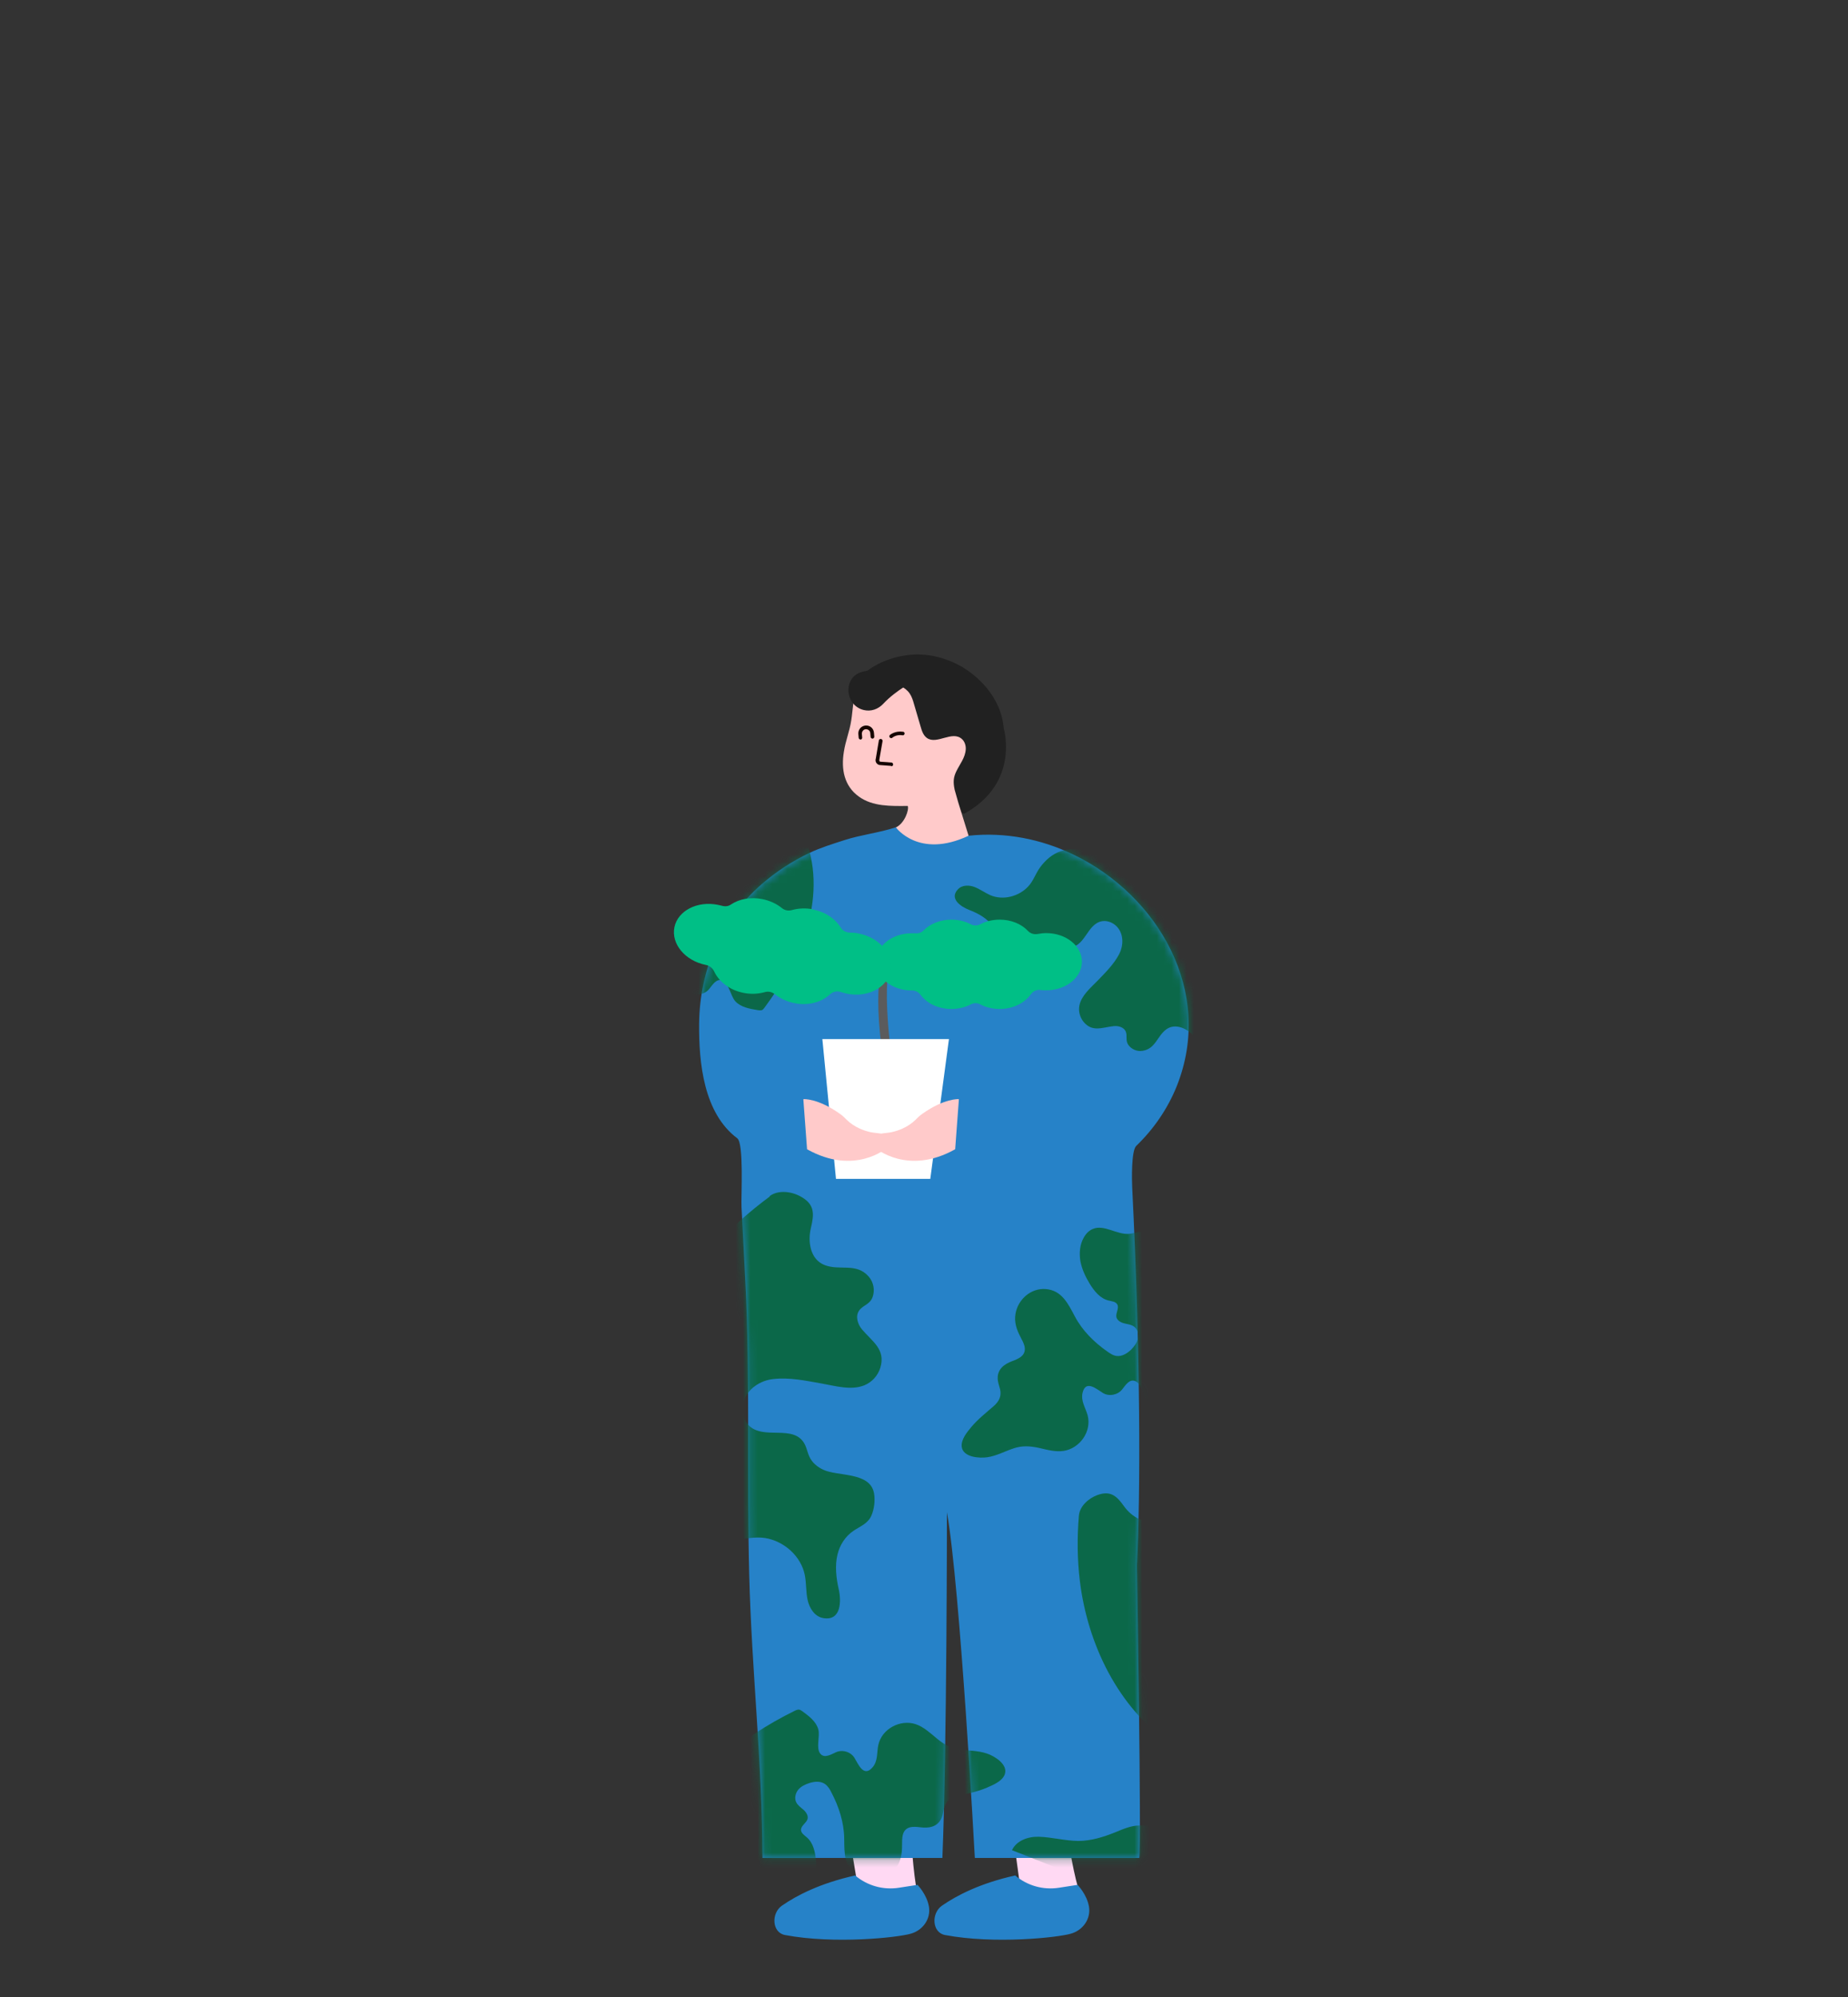 <svg width="250" height="270" viewBox="0 0 250 270" fill="none" xmlns="http://www.w3.org/2000/svg">
<rect x="0" y="0" width="250" height="270" fill="#333333" stroke="none"/>
<path d="M117.186 90.816C117.186 90.816 119.301 88.928 123.031 88.542C125.237 88.314 127.465 88.792 129.467 89.793C132.014 91.066 135.448 94.114 135.789 98.503C135.789 98.503 138.018 105.849 130.445 110.011L126.351 108.624L121.825 103.962L119.596 102.984L117.208 90.839L117.186 90.816Z" fill="#212121"/>
<path d="M141.384 213.151C141.384 213.151 143.067 249.108 146.456 257.023L138.291 257.182L131.673 208.466L141.384 213.129V213.151Z" fill="#FFD9F3"/>
<path d="M123.258 213.697C123.258 213.697 121.848 249.654 124.554 257.841L116.412 257.318L107.656 204.463L123.258 213.697Z" fill="#FFD9F3"/>
<path d="M116.026 93.045C117.686 91.703 119.96 91.749 121.848 92.749C122.326 92.999 122.758 93.318 123.053 93.75C123.349 94.182 123.508 94.682 123.645 95.183C123.94 96.206 124.259 97.252 124.554 98.276C124.714 98.844 124.918 99.436 125.396 99.777C126.738 100.732 128.83 98.708 130.149 99.936C130.513 100.277 130.672 100.8 130.65 101.301C130.581 102.461 129.831 103.325 129.353 104.325C128.989 105.099 128.921 105.713 129.148 106.782L129.626 108.465L131.036 113.013L139.701 114.651C129.126 139.896 121.188 111.876 121.188 111.876C122.371 111.33 123.008 109.488 122.803 108.965C120.506 108.988 118.073 109.056 116.208 107.714C114.184 106.281 113.774 103.962 114.161 101.642C114.388 100.141 114.934 98.89 115.161 97.389C115.389 95.979 115.366 94.319 116.026 93.045Z" fill="#FFCACA"/>
<path d="M123.736 92.044C123.736 92.044 121.211 93.295 119.483 95.16C118.8 95.888 117.822 96.229 116.867 96.001C114.274 95.387 114.001 91.612 116.549 90.862C116.822 90.771 117.095 90.725 117.39 90.68L123.736 92.044Z" fill="#212121"/>
<path d="M145.774 254.839C145.774 254.839 147.047 256.136 147.32 257.796C147.593 259.456 146.479 260.98 144.887 261.435C143.113 261.958 134.561 262.89 127.829 261.617C126.078 261.276 125.964 258.683 127.42 257.659C129.444 256.249 132.628 254.612 137.336 253.566C138.973 254.953 141.134 255.567 143.272 255.226L145.774 254.839Z" fill="#2682C8"/>
<path d="M124.122 254.839C124.122 254.839 125.396 256.136 125.669 257.796C125.942 259.456 124.827 260.98 123.235 261.435C121.461 261.958 112.91 262.89 106.178 261.617C104.427 261.276 104.313 258.683 105.769 257.659C107.793 256.249 110.977 254.612 115.685 253.566C117.322 254.953 119.483 255.567 121.621 255.226L124.122 254.839Z" fill="#2682C8"/>
<path d="M145.205 115.538C140.861 113.445 135.971 112.467 131.036 112.991C124.281 116.175 121.188 111.853 121.188 111.853C118.914 112.604 116.503 112.854 114.252 113.582C112.705 114.082 110.999 114.605 109.521 115.31C107.179 116.425 104.972 117.858 103.017 119.563C97.513 124.362 94.647 131.162 94.579 138.417C94.533 143.716 95.193 150.494 99.742 153.905C100.651 154.588 100.242 161.797 100.31 163.185C100.492 166.551 100.651 169.917 100.833 173.282C101.493 186.223 101.015 200.028 101.356 212.992C101.698 226.001 103.108 238.169 103.153 251.2H127.488C128.102 236.531 128.102 204.463 128.102 204.463C129.899 214.584 131.878 251.2 131.878 251.2H154.12C154.439 249.381 153.802 211.696 153.802 211.696C154.302 201.848 154.302 183.54 153.165 160.501C153.12 159.591 153.029 155.588 153.711 154.929C156.076 152.655 157.964 149.903 159.192 146.855C164.309 134.051 156.622 121.019 145.205 115.538Z" fill="#2682C8"/>
<path d="M120.552 103.552L119.051 103.439C118.846 103.439 118.664 103.302 118.55 103.143C118.436 102.961 118.414 102.756 118.482 102.552L118.891 100.118C118.891 99.982 119.051 99.891 119.187 99.913C119.323 99.936 119.414 100.073 119.392 100.209L118.96 102.688C118.96 102.688 118.96 102.847 118.96 102.893C118.96 102.915 119.028 102.961 119.096 102.984L120.597 103.097C120.734 103.097 120.825 103.234 120.825 103.37C120.825 103.507 120.711 103.598 120.574 103.598L120.552 103.552Z" fill="#150601"/>
<path d="M116.412 99.981C116.276 99.981 116.185 99.891 116.162 99.754L116.117 99.231C116.094 98.958 116.185 98.685 116.367 98.458C116.549 98.253 116.799 98.117 117.095 98.094C117.686 98.048 118.186 98.481 118.232 99.072L118.277 99.595C118.277 99.731 118.186 99.845 118.05 99.868C117.913 99.868 117.8 99.777 117.777 99.64L117.731 99.117C117.709 98.799 117.436 98.572 117.117 98.594C116.958 98.594 116.822 98.685 116.731 98.799C116.64 98.913 116.594 99.049 116.594 99.208L116.64 99.731C116.64 99.868 116.549 99.981 116.412 100.004V99.981Z" fill="#150601"/>
<path d="M120.552 99.8C120.552 99.8 120.415 99.777 120.37 99.709C120.279 99.595 120.301 99.458 120.392 99.367C120.415 99.345 121.097 98.776 122.166 98.935C122.303 98.935 122.394 99.072 122.371 99.208C122.348 99.345 122.235 99.436 122.098 99.413C121.257 99.276 120.756 99.709 120.734 99.731C120.688 99.777 120.62 99.8 120.574 99.8H120.552Z" fill="#150601"/>
<mask id="mask0_1111_3163" style="mask-type:luminance" maskUnits="userSpaceOnUse" x="94" y="111" width="67" height="141">
<path d="M145.205 115.538C140.861 113.445 135.971 112.467 131.036 112.991C124.281 116.175 121.188 111.853 121.188 111.853C118.914 112.604 116.503 112.854 114.252 113.582C112.705 114.082 110.999 114.605 109.521 115.31C107.179 116.425 104.972 117.858 103.017 119.563C97.513 124.362 94.647 131.162 94.579 138.417C94.533 143.716 95.193 150.494 99.742 153.905C100.651 154.588 100.242 161.797 100.31 163.185C100.492 166.551 100.651 169.917 100.833 173.282C101.493 186.223 101.015 200.028 101.356 212.992C101.698 226.001 103.108 238.169 103.153 251.2H127.488C128.102 236.531 128.102 204.463 128.102 204.463C129.899 214.584 131.878 251.2 131.878 251.2H154.12C154.439 249.381 153.802 211.696 153.802 211.696C154.302 201.848 154.302 183.54 153.165 160.501C153.12 159.591 153.029 155.588 153.711 154.929C156.076 152.655 157.964 149.903 159.192 146.855C164.309 134.051 156.622 121.019 145.205 115.538Z" fill="white"/>
</mask>
<g mask="url(#mask0_1111_3163)">
<path d="M164.378 166.642C164.287 166.482 164.173 166.369 164.014 166.3C163.832 166.232 163.627 166.255 163.422 166.3C162.376 166.596 161.603 167.483 160.761 168.188C159.92 168.893 158.76 169.462 157.759 169.007C156.622 168.484 156.236 166.846 155.03 166.551C154.28 166.369 153.529 166.755 152.756 166.823C151.073 166.96 149.367 165.504 147.821 166.164C147.297 166.391 146.888 166.823 146.615 167.324C146.069 168.279 145.978 169.439 146.16 170.531C146.365 171.6 146.843 172.623 147.411 173.555C148.025 174.556 148.821 175.557 149.958 175.83C150.391 175.943 150.914 175.966 151.141 176.353C151.437 176.876 150.914 177.513 151.027 178.081C151.141 178.536 151.619 178.809 152.096 178.923C152.551 179.037 153.051 179.082 153.438 179.378C153.916 179.742 154.075 180.401 153.938 180.97C153.825 181.538 153.438 182.039 153.029 182.471C152.506 182.971 151.823 183.403 151.096 183.335C150.618 183.289 150.209 183.017 149.822 182.744C148.025 181.493 146.41 179.901 145.387 177.945C144.477 176.239 143.636 174.465 141.475 174.283C139.474 174.124 137.723 175.671 137.382 177.604C137.177 178.741 137.518 179.742 138.041 180.742C138.246 181.152 138.473 181.538 138.587 181.97C138.883 183.221 137.905 183.676 136.904 184.04C135.858 184.427 134.948 185.109 134.971 186.337C134.971 186.837 135.153 187.315 135.289 187.815C135.517 188.793 135.13 189.498 134.402 190.135C133.379 191.022 132.31 191.864 131.423 192.91C130.832 193.615 129.99 194.616 130.104 195.616C130.286 197.026 132.469 197.186 133.561 197.026C134.812 196.844 135.949 196.208 137.131 195.821C138.268 195.434 139.337 195.503 140.52 195.753C141.634 196.003 142.772 196.344 143.909 196.162C146.092 195.821 147.707 193.524 147.138 191.363C146.865 190.34 146.183 189.43 146.456 188.293C146.888 186.496 148.389 187.838 149.208 188.338C150.027 188.839 151.209 188.611 151.801 187.861C152.233 187.338 152.779 186.36 153.62 186.746C154.484 187.156 154.689 188.793 155.326 189.521C156.076 190.34 157.282 190.545 158.373 190.726C158.555 190.749 158.737 190.772 158.919 190.726C159.078 190.658 159.192 190.522 159.283 190.385C161.785 186.997 163.991 183.335 165.128 179.287C166.265 175.238 166.288 170.758 164.537 166.96C164.491 166.869 164.446 166.801 164.4 166.71L164.378 166.642Z" fill="#0B6849"/>
<path d="M108.52 112.49C108.43 112.331 108.316 112.217 108.157 112.149C107.975 112.081 107.77 112.104 107.565 112.149C106.519 112.445 105.746 113.332 104.904 114.037C104.063 114.742 102.903 115.31 101.902 114.855C100.765 114.332 100.378 112.695 99.173 112.399C98.422 112.217 97.672 112.604 96.899 112.672C95.216 112.809 93.51 111.353 91.963 112.013C91.44 112.24 91.031 112.672 90.758 113.172C90.212 114.128 90.121 115.288 90.303 116.379C90.508 117.448 90.986 118.472 91.554 119.404C92.168 120.405 92.964 121.405 94.101 121.678C94.534 121.792 95.057 121.815 95.284 122.201C95.58 122.725 95.057 123.361 95.17 123.93C95.284 124.385 95.762 124.658 96.239 124.771C96.694 124.885 97.194 124.931 97.581 125.226C98.059 125.59 98.218 126.25 98.081 126.818C97.968 127.387 97.581 127.887 97.172 128.319C96.649 128.82 95.966 129.252 95.239 129.184C94.761 129.138 94.352 128.865 93.965 128.592C92.168 127.341 90.553 125.749 89.53 123.793C88.62 122.088 87.779 120.314 85.618 120.132C83.617 119.973 81.866 121.519 81.524 123.452C81.32 124.59 81.661 125.59 82.184 126.591C82.389 127 82.616 127.387 82.73 127.819C83.025 129.07 82.047 129.525 81.047 129.889C80.001 130.275 79.091 130.958 79.114 132.186C79.114 132.686 79.296 133.164 79.432 133.664C79.659 134.642 79.273 135.347 78.545 135.984C77.522 136.871 76.453 137.712 75.566 138.758C74.974 139.463 74.133 140.464 74.247 141.465C74.429 142.875 76.612 143.034 77.704 142.875C78.954 142.693 80.092 142.056 81.274 141.67C82.411 141.283 83.48 141.351 84.663 141.601C85.777 141.852 86.915 142.193 88.052 142.011C90.235 141.67 91.85 139.373 91.281 137.212C91.008 136.188 90.326 135.279 90.599 134.142C91.031 132.345 92.532 133.687 93.351 134.187C94.17 134.687 95.352 134.46 95.944 133.709C96.376 133.186 96.921 132.208 97.763 132.595C98.627 133.004 98.832 134.642 99.469 135.37C100.219 136.188 101.425 136.393 102.516 136.575C102.698 136.598 102.88 136.621 103.062 136.575C103.221 136.507 103.335 136.37 103.426 136.234C105.928 132.845 108.134 129.184 109.271 125.135C110.408 121.087 110.431 116.607 108.68 112.809C108.634 112.718 108.589 112.649 108.543 112.558L108.52 112.49Z" fill="#0B6849"/>
<path d="M92.145 250.018C92.145 250.2 92.191 250.359 92.305 250.495C92.441 250.655 92.646 250.723 92.828 250.746C93.897 250.973 94.988 250.518 96.057 250.291C97.126 250.041 98.422 250.063 99.105 250.927C99.878 251.905 99.469 253.543 100.401 254.362C100.97 254.862 101.834 254.862 102.539 255.158C104.108 255.795 104.95 257.864 106.633 258.001C107.201 258.046 107.77 257.841 108.248 257.523C109.157 256.932 109.794 255.931 110.112 254.885C110.431 253.839 110.454 252.724 110.385 251.61C110.294 250.45 110.044 249.199 109.157 248.426C108.816 248.13 108.384 247.857 108.361 247.425C108.338 246.834 109.089 246.493 109.248 245.924C109.362 245.469 109.044 244.992 108.68 244.673C108.316 244.355 107.906 244.082 107.702 243.65C107.451 243.127 107.611 242.444 107.975 241.989C108.339 241.535 108.907 241.262 109.476 241.08C110.181 240.852 110.977 240.784 111.591 241.193C111.977 241.466 112.25 241.876 112.455 242.308C113.478 244.241 114.183 246.402 114.206 248.585C114.229 250.518 114.161 252.497 116.026 253.634C117.731 254.68 120.006 254.134 121.188 252.565C121.893 251.655 122.03 250.609 122.03 249.472C122.03 249.017 122.03 248.562 122.121 248.13C122.416 246.879 123.508 246.925 124.554 247.061C125.646 247.198 126.783 247.016 127.329 245.901C127.556 245.446 127.602 244.946 127.738 244.446C127.966 243.468 128.648 243.036 129.603 242.808C130.922 242.49 132.264 242.24 133.515 241.694C134.357 241.33 135.585 240.83 135.926 239.897C136.403 238.555 134.539 237.418 133.492 237.077C132.287 236.668 130.991 236.713 129.762 236.531C128.557 236.349 127.647 235.803 126.715 235.03C125.828 234.302 124.964 233.484 123.895 233.12C121.802 232.415 119.301 233.734 118.823 235.917C118.596 236.94 118.8 238.078 118.027 238.965C116.822 240.352 116.094 238.487 115.594 237.668C115.093 236.85 113.956 236.508 113.069 236.918C112.455 237.191 111.5 237.805 110.954 237.077C110.363 236.304 110.954 234.757 110.704 233.825C110.408 232.756 109.453 232.028 108.543 231.368C108.384 231.255 108.225 231.141 108.043 231.141C107.884 231.141 107.702 231.209 107.565 231.277C103.79 233.142 100.151 235.394 97.285 238.464C94.42 241.535 92.35 245.515 92.168 249.699C92.168 249.79 92.168 249.881 92.168 249.972L92.145 250.018Z" fill="#0B6849"/>
<path d="M136.904 250.154C137.495 248.858 139.087 248.289 140.52 248.335C142.271 248.38 144.068 248.88 145.842 248.903C147.57 248.903 149.253 248.38 150.845 247.743C151.892 247.311 152.961 246.834 154.12 246.811C155.894 246.765 157.532 247.63 158.896 248.698C159.601 249.244 160.238 249.836 160.852 250.472C161.034 250.654 162.171 252.337 162.24 252.337C162.24 252.337 147.661 254.566 147.616 254.452C147.57 254.339 136.904 250.154 136.904 250.154Z" fill="#0B6849"/>
<path d="M104.131 161.706C105.314 160.842 107.11 161.092 108.316 161.775C110.226 162.821 110.158 164.117 109.703 166.005C109.248 167.847 109.589 170.303 111.591 171.054C113.638 171.827 115.821 170.69 117.504 172.578C118.186 173.351 118.414 174.488 118.004 175.466C117.618 176.398 116.685 176.489 116.208 177.217C115.685 177.99 116.048 179.059 116.594 179.719C117.959 181.356 119.847 182.403 119.096 184.904C118.778 185.973 117.959 186.883 116.936 187.292C115.162 188.02 113.001 187.383 111.204 187.065C109.021 186.678 106.838 186.201 104.609 186.451C102.858 186.633 101.106 187.77 100.583 189.521C100.265 190.567 100.469 191.795 101.197 192.614C103.221 194.866 107.452 192.387 108.907 195.343C109.157 195.866 109.248 196.435 109.498 196.958C109.862 197.754 110.59 198.345 111.363 198.709C113.365 199.642 117.663 198.982 118.232 201.848C118.414 202.803 118.277 204.008 117.891 204.895C117.413 206.01 116.367 206.351 115.434 206.988C114.343 207.738 113.615 208.875 113.297 210.172C112.933 211.696 113.115 213.31 113.456 214.834C113.82 216.403 113.842 219.201 111.363 218.769C110.181 218.564 109.476 217.381 109.248 216.29C109.021 215.198 109.089 214.084 108.884 212.992C108.384 210.399 106.064 208.352 103.494 207.943C102.062 207.716 100.651 208.148 99.196 208.102C97.536 208.034 95.853 207.556 94.534 206.533C91.691 204.35 91.6 200.824 89.894 197.959C89.325 197.004 88.507 196.139 87.46 195.775C87.324 195.73 87.188 195.684 87.119 195.594C87.028 195.48 87.006 195.343 87.006 195.207C85.914 185.45 90.19 175.602 96.649 168.484C98.9 166.005 101.425 163.776 104.131 161.775V161.706Z" fill="#0B6849"/>
<path d="M145.955 204.918C146.069 203.622 147.275 202.576 148.434 202.144C150.231 201.484 151.073 202.257 152.073 203.667C153.051 205.032 154.894 206.237 156.554 205.35C158.26 204.418 158.783 202.303 161.011 202.257C161.944 202.257 162.831 202.758 163.24 203.599C163.627 204.395 163.172 205.077 163.354 205.828C163.559 206.647 164.491 207.011 165.264 207.011C167.152 207.056 168.949 206.396 170.2 208.352C170.723 209.194 170.859 210.263 170.541 211.195C169.995 212.81 168.312 213.879 167.038 214.902C165.515 216.131 163.923 217.313 162.785 218.951C161.898 220.247 161.626 222.066 162.49 223.431C163.013 224.25 163.945 224.818 164.923 224.818C167.607 224.773 168.403 220.497 171.246 221.225C171.746 221.361 172.178 221.634 172.679 221.771C173.429 221.975 174.248 221.839 174.953 221.543C176.75 220.747 178.797 217.472 181.048 218.746C181.799 219.178 182.526 219.974 182.89 220.747C183.368 221.725 182.981 222.612 182.868 223.613C182.754 224.773 183.072 225.933 183.754 226.888C184.573 228.025 185.756 228.844 186.984 229.481C188.235 230.14 190.145 231.755 188.394 233.165C187.553 233.847 186.37 233.62 185.506 233.142C184.642 232.665 183.936 231.96 183.072 231.482C181.048 230.322 178.319 230.686 176.545 232.164C175.567 232.983 175.021 234.189 174.157 235.121C173.133 236.19 171.86 237.054 170.404 237.35C167.289 237.987 164.878 236.008 161.967 235.462C160.989 235.28 159.943 235.348 159.078 235.826C158.965 235.894 158.874 235.962 158.737 235.94C158.623 235.94 158.51 235.872 158.419 235.803C151.232 230.868 147.138 222.271 146.092 213.811C145.728 210.854 145.705 207.852 145.955 204.895V204.918Z" fill="#0B6849"/>
<path d="M166.243 138.44C166.288 139.486 165.424 140.442 164.56 140.896C163.195 141.601 162.444 141.056 161.512 140.055C160.602 139.077 159.01 138.281 157.782 139.168C156.531 140.078 156.327 141.829 154.53 142.079C153.802 142.193 153.029 141.852 152.619 141.238C152.233 140.646 152.528 140.055 152.301 139.486C152.051 138.872 151.278 138.668 150.664 138.736C149.14 138.895 147.798 139.6 146.593 138.167C146.092 137.553 145.865 136.712 146.024 135.938C146.297 134.597 147.525 133.573 148.435 132.641C149.526 131.504 150.664 130.412 151.414 128.979C151.983 127.865 152.028 126.386 151.187 125.386C150.686 124.794 149.89 124.43 149.117 124.544C146.979 124.863 146.774 128.342 144.455 128.024C144.045 127.978 143.681 127.796 143.272 127.728C142.658 127.637 142.021 127.819 141.498 128.138C140.156 128.956 138.837 131.754 136.927 130.98C136.29 130.707 135.63 130.162 135.244 129.57C134.766 128.843 134.994 128.092 134.971 127.296C134.971 126.364 134.561 125.477 133.925 124.772C133.174 123.953 132.151 123.43 131.104 123.02C130.036 122.611 128.353 121.519 129.603 120.223C130.195 119.609 131.173 119.654 131.9 119.95C132.628 120.246 133.265 120.723 133.993 121.042C135.721 121.769 137.859 121.201 139.11 119.836C139.815 119.086 140.111 118.062 140.725 117.244C141.43 116.288 142.362 115.47 143.499 115.083C145.91 114.264 148.048 115.606 150.413 115.72C151.209 115.765 152.028 115.606 152.665 115.128C152.733 115.06 152.824 115.015 152.915 114.992C153.006 114.992 153.097 115.015 153.188 115.06C159.397 118.267 163.536 124.703 165.219 131.322C165.81 133.641 166.129 136.007 166.22 138.395L166.243 138.44Z" fill="#0B6849"/>
</g>
<path d="M119.71 129.206C119.71 129.206 117.8 132.55 119.551 143.626H120.711C120.711 143.626 118.982 132.118 120.825 129.252L119.71 129.206Z" fill="#5B5B5C"/>
<path d="M135.244 124.339C136.768 124.339 138.178 124.908 139.087 125.886C139.406 126.227 139.906 126.363 140.406 126.273C140.77 126.204 141.157 126.159 141.544 126.159C144.204 126.159 146.365 127.887 146.365 130.025C146.365 132.163 144.204 133.891 141.544 133.891C141.271 133.891 140.998 133.891 140.725 133.846C140.247 133.778 139.747 134.005 139.428 134.46C138.564 135.665 136.972 136.416 135.244 136.416C134.311 136.416 133.402 136.211 132.628 135.802C132.219 135.574 131.741 135.574 131.309 135.802C130.536 136.211 129.626 136.416 128.694 136.416C126.988 136.416 125.441 135.711 124.554 134.528C124.259 134.119 123.804 133.891 123.326 133.914C120.665 133.914 118.505 132.186 118.505 130.048C118.505 127.91 120.665 126.182 123.326 126.182C123.486 126.182 123.645 126.182 123.804 126.182C124.259 126.227 124.645 126.091 124.918 125.818C125.828 124.885 127.215 124.339 128.694 124.339C129.626 124.339 130.536 124.544 131.309 124.953C131.719 125.181 132.196 125.181 132.628 124.953C133.402 124.544 134.311 124.339 135.244 124.339Z" fill="#00BF86"/>
<path d="M110.022 122.975C111.614 123.293 112.978 124.18 113.729 125.408C114.002 125.84 114.479 126.091 115.025 126.091C115.434 126.091 115.844 126.136 116.23 126.227C119.028 126.796 120.915 129.07 120.461 131.322C120.006 133.55 117.368 134.915 114.57 134.346C114.274 134.278 114.002 134.21 113.729 134.119C113.228 133.937 112.66 134.073 112.228 134.483C111.068 135.552 109.225 136.007 107.429 135.62C106.451 135.415 105.541 135.006 104.813 134.415C104.427 134.096 103.926 134.005 103.449 134.142C102.539 134.392 101.538 134.437 100.56 134.233C98.764 133.869 97.308 132.8 96.626 131.367C96.398 130.889 95.989 130.548 95.466 130.457C92.669 129.889 90.781 127.614 91.236 125.363C91.691 123.134 94.329 121.769 97.126 122.338C97.285 122.383 97.467 122.406 97.626 122.452C98.081 122.588 98.536 122.543 98.877 122.293C100.037 121.519 101.607 121.246 103.153 121.565C104.131 121.769 105.041 122.179 105.769 122.77C106.155 123.089 106.656 123.18 107.133 123.043C108.043 122.793 109.044 122.747 110.022 122.952V122.975Z" fill="#00BF86"/>
<path d="M128.375 140.487L125.851 159.387H113.092L111.25 140.487H128.375Z" fill="white"/>
<path d="M129.694 148.606C129.694 148.606 127.761 148.47 124.782 150.585C124.441 150.812 124.145 151.108 123.849 151.404C123.349 151.904 122.735 152.291 122.098 152.586C121.643 152.791 121.143 152.95 120.665 153.064C119.824 153.246 118.982 153.132 118.255 153.678C118.05 153.837 117.822 154.042 117.822 154.338C117.822 154.77 118.209 154.997 118.482 155.247C118.482 155.247 122.803 158.977 129.217 155.384L129.717 148.652L129.694 148.606Z" fill="#FFCACA"/>
<path d="M108.702 148.606C108.702 148.606 110.636 148.47 113.615 150.585C113.956 150.812 114.252 151.108 114.547 151.404C115.048 151.904 115.662 152.291 116.299 152.586C116.753 152.791 117.254 152.95 117.731 153.064C118.573 153.246 119.414 153.132 120.142 153.678C120.347 153.837 120.574 154.042 120.574 154.338C120.574 154.77 120.188 154.997 119.915 155.247C119.915 155.247 115.594 158.977 109.18 155.384L108.68 148.652L108.702 148.606Z" fill="#FFCACA"/>
</svg>
